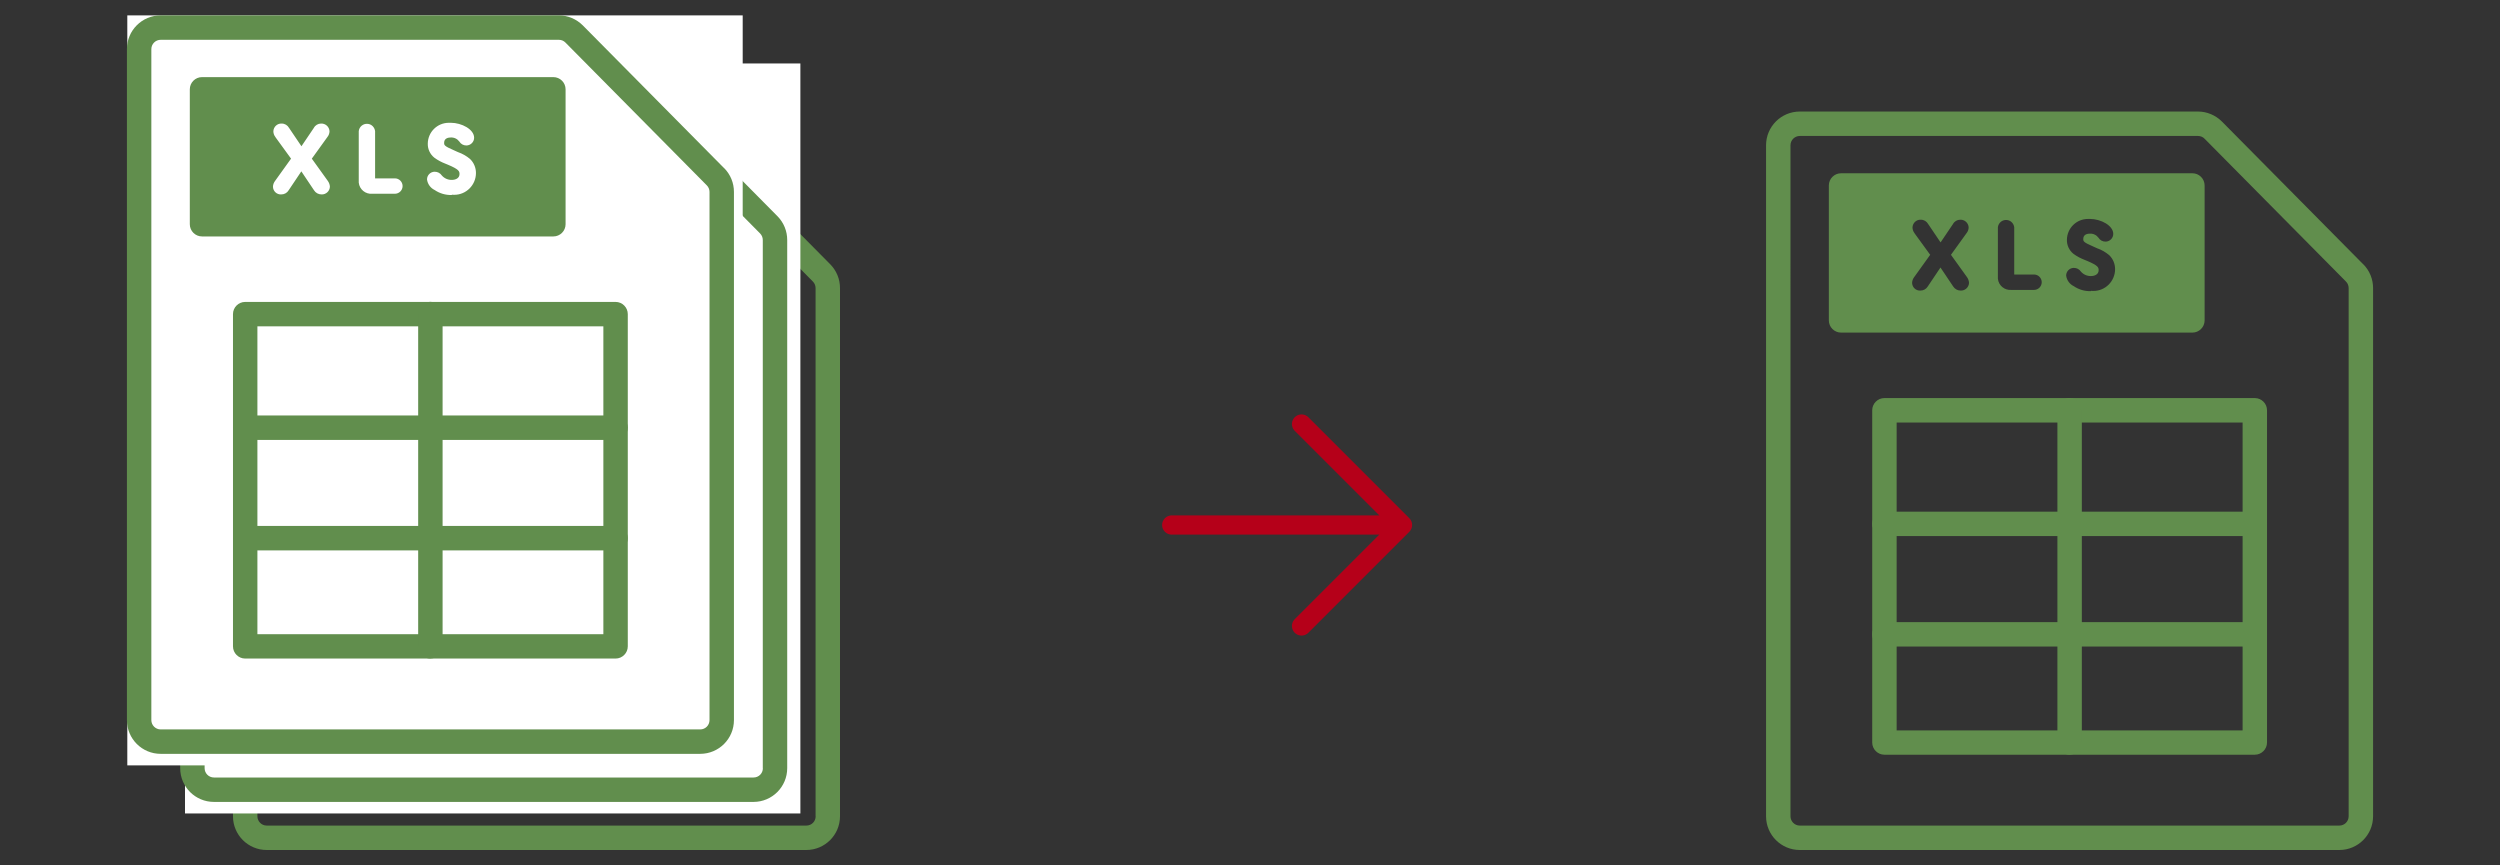 <?xml version="1.0" encoding="UTF-8"?>
<svg id="_レイヤー_1" data-name="レイヤー 1" xmlns="http://www.w3.org/2000/svg" xmlns:xlink="http://www.w3.org/1999/xlink" viewBox="0 0 260 90">
  <rect x="0" y="0" width="260" height="90" fill="#333333" stroke="none"/>
  <defs>
    <clipPath id="clippath">
      <rect width="260" height="90" fill="none"/>
    </clipPath>
  </defs>
  <g clip-path="url(#clippath)" fill="none">
    <g id="_マスクグループ_11" data-name="マスクグループ 11">
      <g id="_グループ_118" data-name="グループ 118">
        <path id="_パス_388" data-name="パス 388" d="m86.35,27.49l-14.7-14.85c-.66-.66-1.56-1.04-2.49-1.04H27.74c-1.94,0-3.51,1.57-3.51,3.51v69.78c0,1.94,1.57,3.51,3.51,3.51h56.11c1.94,0,3.51-1.57,3.51-3.51V29.96c0-.93-.36-1.81-1.01-2.47h0Zm-1.52,57.4c0,.54-.43.97-.97.97H27.74c-.54,0-.97-.44-.97-.97V15.11c0-.54.44-.97.97-.97h41.41c.26,0,.51.1.69.29l14.7,14.85c.18.18.28.43.28.68v54.93h0Z" fill="#618e4d"/>
        <path id="_パス_389" data-name="パス 389" d="m32.04,19.29v14.03h36.54v-14.03h-36.54Zm7.64,4.97c-.14-.17-.22-.39-.22-.61.02-.46.4-.82.86-.8,0,0,0,0,.01,0,.32,0,.6.17.76.45l1.29,1.91,1.29-1.91c.15-.28.44-.45.75-.45.46-.02.85.33.88.79,0,.22-.08.44-.22.61l-1.62,2.25,1.66,2.31c.13.18.21.39.22.61-.02.46-.41.82-.87.8-.32,0-.61-.16-.78-.43l-1.32-1.97-1.32,1.97c-.16.27-.45.43-.76.43-.46.03-.85-.32-.87-.78,0,0,0,0,0-.01,0-.23.09-.45.23-.63l1.65-2.3-1.62-2.23Zm12.42,4.29c.44,0,.8.36.8.8,0,.44-.36.8-.8.8h-2.34c-.71.07-1.35-.45-1.42-1.16,0-.09,0-.18,0-.26v-5.09c.05-.47.47-.81.94-.76.4.04.71.36.76.76v4.91h2.07Zm5.92,1.73c-.64.02-1.26-.16-1.79-.52-.43-.21-.73-.62-.79-1.1,0-.44.36-.8.8-.8h0c.3,0,.57.14.74.39.26.3.64.47,1.04.46.37,0,.8-.16.8-.61,0-.29-.06-.49-1.23-.98l-.22-.09c-.42-.16-.82-.37-1.18-.64-.43-.35-.68-.88-.67-1.43,0-1.22.99-2.2,2.21-2.19.06,0,.13,0,.19,0,1.12,0,2.42.68,2.42,1.56,0,.44-.37.8-.81.8-.3,0-.57-.15-.73-.41-.21-.28-.54-.44-.89-.42-.21,0-.69.05-.69.55,0,.24,0,.34,1.02.78l.42.19c.46.16.88.4,1.25.71.4.38.62.91.62,1.46,0,1.25-1.01,2.27-2.26,2.27-.08,0-.16,0-.25-.01h0Z" fill="#618e4d"/>
        <path id="_パス_390" data-name="パス 390" d="m68.58,18.02h-36.54c-.7,0-1.27.57-1.27,1.27v14.03c0,.7.57,1.27,1.27,1.27h36.54c.7,0,1.27-.57,1.27-1.27h0v-14.03c0-.7-.57-1.27-1.27-1.27h0Zm-1.27,14.03h-34v-11.49h34v11.49Z" fill="#618e4d"/>
        <path id="_パス_391" data-name="パス 391" d="m75.06,41.4h-38.52c-.7,0-1.27.57-1.27,1.27h0v34.55c0,.7.57,1.27,1.27,1.27h38.52c.7,0,1.27-.57,1.27-1.27h0v-34.55c0-.7-.57-1.27-1.27-1.27Zm-1.27,34.56h-35.98v-32.02h35.98v32.02Z" fill="#618e4d"/>
        <path id="_パス_392" data-name="パス 392" d="m55.8,78.49c-.7,0-1.27-.57-1.27-1.27v-34.56c0-.7.57-1.27,1.27-1.27s1.27.57,1.27,1.27v34.55c0,.7-.56,1.27-1.26,1.27h0Z" fill="#618e4d"/>
        <path id="_パス_393" data-name="パス 393" d="m75.06,55.75h-38.52c-.7,0-1.27-.57-1.27-1.27s.57-1.27,1.27-1.27h38.52c.7,0,1.27.57,1.27,1.27s-.57,1.27-1.27,1.27h0Z" fill="#618e4d"/>
        <path id="_パス_394" data-name="パス 394" d="m75.06,67.24h-38.52c-.7,0-1.27-.57-1.27-1.27s.57-1.27,1.27-1.27h38.52c.7,0,1.27.57,1.27,1.27s-.57,1.27-1.27,1.27h0Z" fill="#618e4d"/>
        <path id="_パス_395" data-name="パス 395" d="m245.78,27.49l-14.7-14.85c-.66-.66-1.56-1.04-2.49-1.04h-41.41c-1.94,0-3.51,1.57-3.51,3.51v69.78c0,1.94,1.57,3.51,3.51,3.51h56.11c1.94,0,3.51-1.57,3.51-3.51V29.96c0-.93-.36-1.81-1.01-2.47h0Zm-1.52,57.4c0,.54-.43.97-.97.97h-56.11c-.54,0-.97-.44-.97-.97V15.11c0-.54.44-.97.97-.97h41.41c.26,0,.51.1.69.29l14.7,14.85c.18.18.28.43.28.68v54.93h0Z" fill="#618e4d"/>
        <path id="_パス_396" data-name="パス 396" d="m191.48,19.29v14.03h36.54v-14.03h-36.54Zm7.64,4.97c-.14-.17-.22-.39-.22-.61.02-.46.4-.82.86-.8,0,0,0,0,.01,0,.32,0,.6.17.76.45l1.29,1.91,1.29-1.91c.15-.28.44-.45.75-.45.46-.02.85.33.88.79,0,.22-.08.44-.22.61l-1.62,2.25,1.66,2.31c.13.18.21.39.22.61-.02.46-.41.82-.87.8-.32,0-.61-.16-.78-.43l-1.32-1.97-1.32,1.97c-.16.27-.45.43-.76.43-.46.03-.85-.32-.87-.78,0,0,0,0,0-.01,0-.23.09-.45.23-.63l1.65-2.3-1.62-2.23Zm12.42,4.29c.44,0,.8.36.8.8,0,.44-.36.8-.8.8h-2.34c-.71.07-1.35-.45-1.42-1.16,0-.09,0-.18,0-.26v-5.09c.05-.47.47-.81.94-.76.4.04.71.36.76.76v4.91h2.07Zm5.92,1.73c-.64.02-1.26-.16-1.79-.52-.43-.21-.73-.62-.79-1.1,0-.44.36-.8.8-.8h0c.3,0,.57.14.74.39.26.3.64.47,1.04.46.37,0,.8-.16.8-.61,0-.29-.06-.49-1.23-.98l-.22-.09c-.42-.16-.82-.37-1.18-.64-.43-.35-.68-.88-.67-1.43,0-1.22.99-2.2,2.21-2.19.06,0,.13,0,.19,0,1.12,0,2.42.68,2.42,1.56,0,.44-.37.8-.81.8-.3,0-.57-.15-.73-.41-.21-.28-.54-.44-.89-.42-.21,0-.69.05-.69.55,0,.24,0,.34,1.02.78l.42.19c.46.16.88.4,1.25.71.4.38.62.91.62,1.46,0,1.25-1.01,2.27-2.26,2.27-.08,0-.16,0-.25-.01h0Z" fill="#618e4d"/>
        <path id="_パス_397" data-name="パス 397" d="m228.01,18.02h-36.54c-.7,0-1.27.57-1.27,1.27v14.03c0,.7.57,1.27,1.27,1.27h36.54c.7,0,1.27-.57,1.27-1.27h0v-14.03c0-.7-.57-1.27-1.27-1.27h0Zm-1.27,14.03h-34v-11.49h34v11.49Z" fill="#618e4d"/>
        <path id="_パス_398" data-name="パス 398" d="m234.5,41.4h-38.52c-.7,0-1.27.57-1.27,1.27h0v34.55c0,.7.57,1.27,1.27,1.27h38.52c.7,0,1.27-.57,1.27-1.27h0v-34.55c0-.7-.57-1.27-1.27-1.27Zm-1.27,34.56h-35.98v-32.02h35.98v32.02Z" fill="#618e4d"/>
        <path id="_パス_399" data-name="パス 399" d="m215.24,78.49c-.7,0-1.27-.57-1.27-1.27v-34.56c0-.7.57-1.27,1.27-1.27s1.27.57,1.27,1.27v34.55c0,.7-.56,1.27-1.26,1.27h0Z" fill="#618e4d"/>
        <path id="_パス_400" data-name="パス 400" d="m234.5,55.75h-38.52c-.7,0-1.27-.57-1.27-1.27s.57-1.27,1.27-1.27h38.52c.7,0,1.27.57,1.27,1.27s-.57,1.27-1.27,1.27h0Z" fill="#618e4d"/>
        <path id="_パス_401" data-name="パス 401" d="m234.5,67.24h-38.52c-.7,0-1.27-.57-1.27-1.27s.57-1.27,1.27-1.27h38.52c.7,0,1.27.57,1.27,1.27s-.57,1.27-1.27,1.27h0Z" fill="#618e4d"/>
        <path id="Icon_akar-arrow-down" data-name="Icon akar-arrow-down" d="m145.86,54.6h-24m13.5,10.5l10.5-10.5-10.5-10.5" fill="none" stroke="#b50019" stroke-linecap="round" stroke-linejoin="round" stroke-width="2"/>
        <rect id="_長方形_166" data-name="長方形 166" x="19.24" y="6.6" width="64" height="78" fill="#fff"/>
        <path id="_パス_402" data-name="パス 402" d="m80.86,22.49l-14.7-14.85c-.66-.66-1.56-1.04-2.49-1.04H22.25c-1.94,0-3.51,1.57-3.51,3.51v69.78c0,1.94,1.57,3.51,3.51,3.51h56.11c1.94,0,3.51-1.57,3.51-3.51V24.96c0-.93-.36-1.81-1.01-2.47h0Zm-1.52,57.4c0,.54-.43.97-.97.97H22.25c-.54,0-.97-.44-.97-.97V10.11c0-.54.44-.97.97-.97h41.41c.26,0,.51.1.69.29l14.7,14.85c.18.18.28.43.28.68v54.93h0Z" fill="#618e4d"/>
        <path id="_パス_403" data-name="パス 403" d="m26.55,14.29v14.03h36.54v-14.03H26.55Zm7.64,4.97c-.14-.17-.22-.39-.22-.61.02-.46.4-.82.86-.8,0,0,0,0,.01,0,.32,0,.6.17.76.45l1.29,1.91,1.29-1.91c.15-.28.44-.45.75-.45.46-.02.85.33.88.79,0,.22-.08.44-.22.61l-1.62,2.25,1.66,2.31c.13.18.21.39.22.61-.02.46-.41.82-.87.8-.32,0-.61-.16-.78-.43l-1.32-1.97-1.32,1.97c-.16.27-.45.43-.76.43-.46.03-.85-.32-.87-.78,0,0,0,0,0-.01,0-.23.09-.45.23-.63l1.65-2.3-1.62-2.23Zm12.42,4.29c.44,0,.8.36.8.8,0,.44-.36.8-.8.8h-2.34c-.71.07-1.35-.45-1.42-1.16,0-.09,0-.18,0-.26v-5.09c.05-.47.47-.81.94-.76.4.04.71.36.76.76v4.91h2.07Zm5.92,1.73c-.64.02-1.26-.16-1.79-.52-.43-.21-.73-.62-.79-1.1,0-.44.36-.8.8-.8h0c.3,0,.57.14.74.39.26.3.64.47,1.04.46.37,0,.8-.16.8-.61,0-.29-.06-.49-1.23-.98l-.22-.09c-.42-.16-.82-.37-1.18-.64-.43-.35-.68-.88-.67-1.43,0-1.22.99-2.2,2.21-2.19.06,0,.13,0,.19,0,1.12,0,2.42.68,2.42,1.56,0,.44-.37.8-.81.8-.3,0-.57-.15-.73-.41-.21-.28-.54-.44-.89-.42-.21,0-.69.05-.69.55,0,.24,0,.34,1.02.78l.42.19c.46.16.88.4,1.25.71.4.38.62.91.62,1.46,0,1.25-1.01,2.27-2.26,2.27-.08,0-.16,0-.25-.01h0Z" fill="#618e4d"/>
        <path id="_パス_404" data-name="パス 404" d="m63.09,13.02H26.55c-.7,0-1.27.57-1.27,1.27v14.03c0,.7.57,1.27,1.27,1.27h36.54c.7,0,1.27-.57,1.27-1.27h0v-14.03c0-.7-.57-1.27-1.27-1.27h0Zm-1.27,14.03H27.82v-11.49h34v11.49Z" fill="#618e4d"/>
        <path id="_パス_405" data-name="パス 405" d="m69.57,36.4H31.05c-.7,0-1.27.57-1.27,1.27h0v34.55c0,.7.57,1.27,1.27,1.27h38.52c.7,0,1.27-.57,1.27-1.27h0v-34.55c0-.7-.57-1.27-1.27-1.27Zm-1.27,34.56h-35.98v-32.02h35.98v32.02Z" fill="#618e4d"/>
        <path id="_パス_406" data-name="パス 406" d="m50.31,73.49c-.7,0-1.27-.57-1.27-1.27v-34.56c0-.7.57-1.27,1.27-1.27s1.27.57,1.27,1.27v34.55c0,.7-.56,1.27-1.26,1.27h0Z" fill="#618e4d"/>
        <path id="_パス_407" data-name="パス 407" d="m69.57,50.75H31.05c-.7,0-1.27-.57-1.27-1.27s.57-1.27,1.27-1.27h38.52c.7,0,1.27.57,1.27,1.27s-.57,1.27-1.27,1.27h0Z" fill="#618e4d"/>
        <path id="_パス_408" data-name="パス 408" d="m69.57,62.24H31.05c-.7,0-1.27-.57-1.27-1.27s.57-1.27,1.27-1.27h38.52c.7,0,1.27.57,1.27,1.27s-.57,1.27-1.27,1.27h0Z" fill="#618e4d"/>
        <rect id="_長方形_167" data-name="長方形 167" x="13.24" y="1.6" width="64" height="78" fill="#fff"/>
        <path id="_パス_409" data-name="パス 409" d="m75.31,17.49l-14.7-14.85c-.66-.66-1.56-1.04-2.49-1.04H16.71c-1.94,0-3.51,1.57-3.51,3.51v69.78c0,1.94,1.57,3.51,3.51,3.51h56.11c1.94,0,3.51-1.57,3.51-3.51V19.96c0-.93-.36-1.81-1.01-2.47h0Zm-1.52,57.4c0,.54-.43.97-.97.97H16.71c-.54,0-.97-.44-.97-.97V5.11c0-.54.44-.97.97-.97h41.41c.26,0,.51.1.69.29l14.7,14.85c.18.18.28.43.28.68v54.93h0Z" fill="#618e4d"/>
        <path id="_パス_411" data-name="パス 411" d="m21.01,9.29v14.03h36.54v-14.03H21.01Zm7.64,4.97c-.14-.17-.22-.39-.22-.61.02-.46.4-.82.86-.8,0,0,0,0,.01,0,.32,0,.6.17.76.45l1.29,1.91,1.29-1.91c.15-.28.44-.45.75-.45.46-.02.85.33.88.79,0,.22-.08.44-.22.61l-1.62,2.25,1.66,2.31c.13.18.21.39.22.61-.02.46-.41.82-.87.8-.32,0-.61-.16-.78-.43l-1.32-1.97-1.32,1.97c-.16.27-.45.43-.76.43-.46.03-.85-.32-.87-.78,0,0,0,0,0-.01,0-.23.09-.45.23-.63l1.65-2.3-1.62-2.23Zm12.42,4.29c.44,0,.8.36.8.8,0,.44-.36.8-.8.8h-2.34c-.71.07-1.35-.45-1.42-1.16,0-.09,0-.18,0-.26v-5.09c.05-.47.47-.81.94-.76.4.04.71.36.76.76v4.91h2.07Zm5.92,1.73c-.64.02-1.26-.16-1.79-.52-.43-.21-.73-.62-.79-1.1,0-.44.36-.8.8-.8h0c.3,0,.57.14.74.39.26.3.64.47,1.04.46.37,0,.8-.16.8-.61,0-.29-.06-.49-1.23-.98l-.22-.09c-.42-.16-.82-.37-1.18-.64-.43-.35-.68-.88-.67-1.43,0-1.22.99-2.2,2.21-2.19.06,0,.13,0,.19,0,1.12,0,2.42.68,2.42,1.56,0,.44-.37.8-.81.8-.3,0-.57-.15-.73-.41-.21-.28-.54-.44-.89-.42-.21,0-.69.05-.69.55,0,.24,0,.34,1.02.78l.42.19c.46.16.88.4,1.25.71.4.38.62.91.62,1.46,0,1.25-1.01,2.27-2.26,2.27-.08,0-.16,0-.25-.01h0Z" fill="#618e4d"/>
        <path id="_パス_410" data-name="パス 410" d="m57.54,8.02H21.01c-.7,0-1.27.57-1.27,1.27v14.03c0,.7.57,1.27,1.27,1.27h36.54c.7,0,1.27-.57,1.27-1.27h0v-14.03c0-.7-.57-1.27-1.27-1.27h0Zm-1.27,14.03H22.28v-11.49h34v11.49Z" fill="#618e4d"/>
        <path id="_パス_412" data-name="パス 412" d="m64.02,31.4H25.5c-.7,0-1.27.57-1.27,1.27h0v34.55c0,.7.57,1.27,1.27,1.27h38.52c.7,0,1.27-.57,1.27-1.27h0v-34.55c0-.7-.57-1.27-1.27-1.27Zm-1.27,34.56H26.77v-32.02h35.98v32.02Z" fill="#618e4d"/>
        <path id="_パス_413" data-name="パス 413" d="m44.76,68.49c-.7,0-1.27-.57-1.27-1.27v-34.56c0-.7.57-1.27,1.27-1.27s1.27.57,1.27,1.27v34.55c0,.7-.56,1.27-1.26,1.27h0Z" fill="#618e4d"/>
        <path id="_パス_414" data-name="パス 414" d="m64.02,45.75H25.5c-.7,0-1.27-.57-1.27-1.27s.57-1.27,1.27-1.27h38.52c.7,0,1.27.57,1.27,1.27s-.57,1.27-1.27,1.27h0Z" fill="#618e4d"/>
        <path id="_パス_415" data-name="パス 415" d="m64.02,57.24H25.5c-.7,0-1.27-.57-1.27-1.27s.57-1.27,1.27-1.27h38.52c.7,0,1.27.57,1.27,1.27s-.57,1.27-1.27,1.27h0Z" fill="#618e4d"/>
      </g>
    </g>
  </g>
</svg>